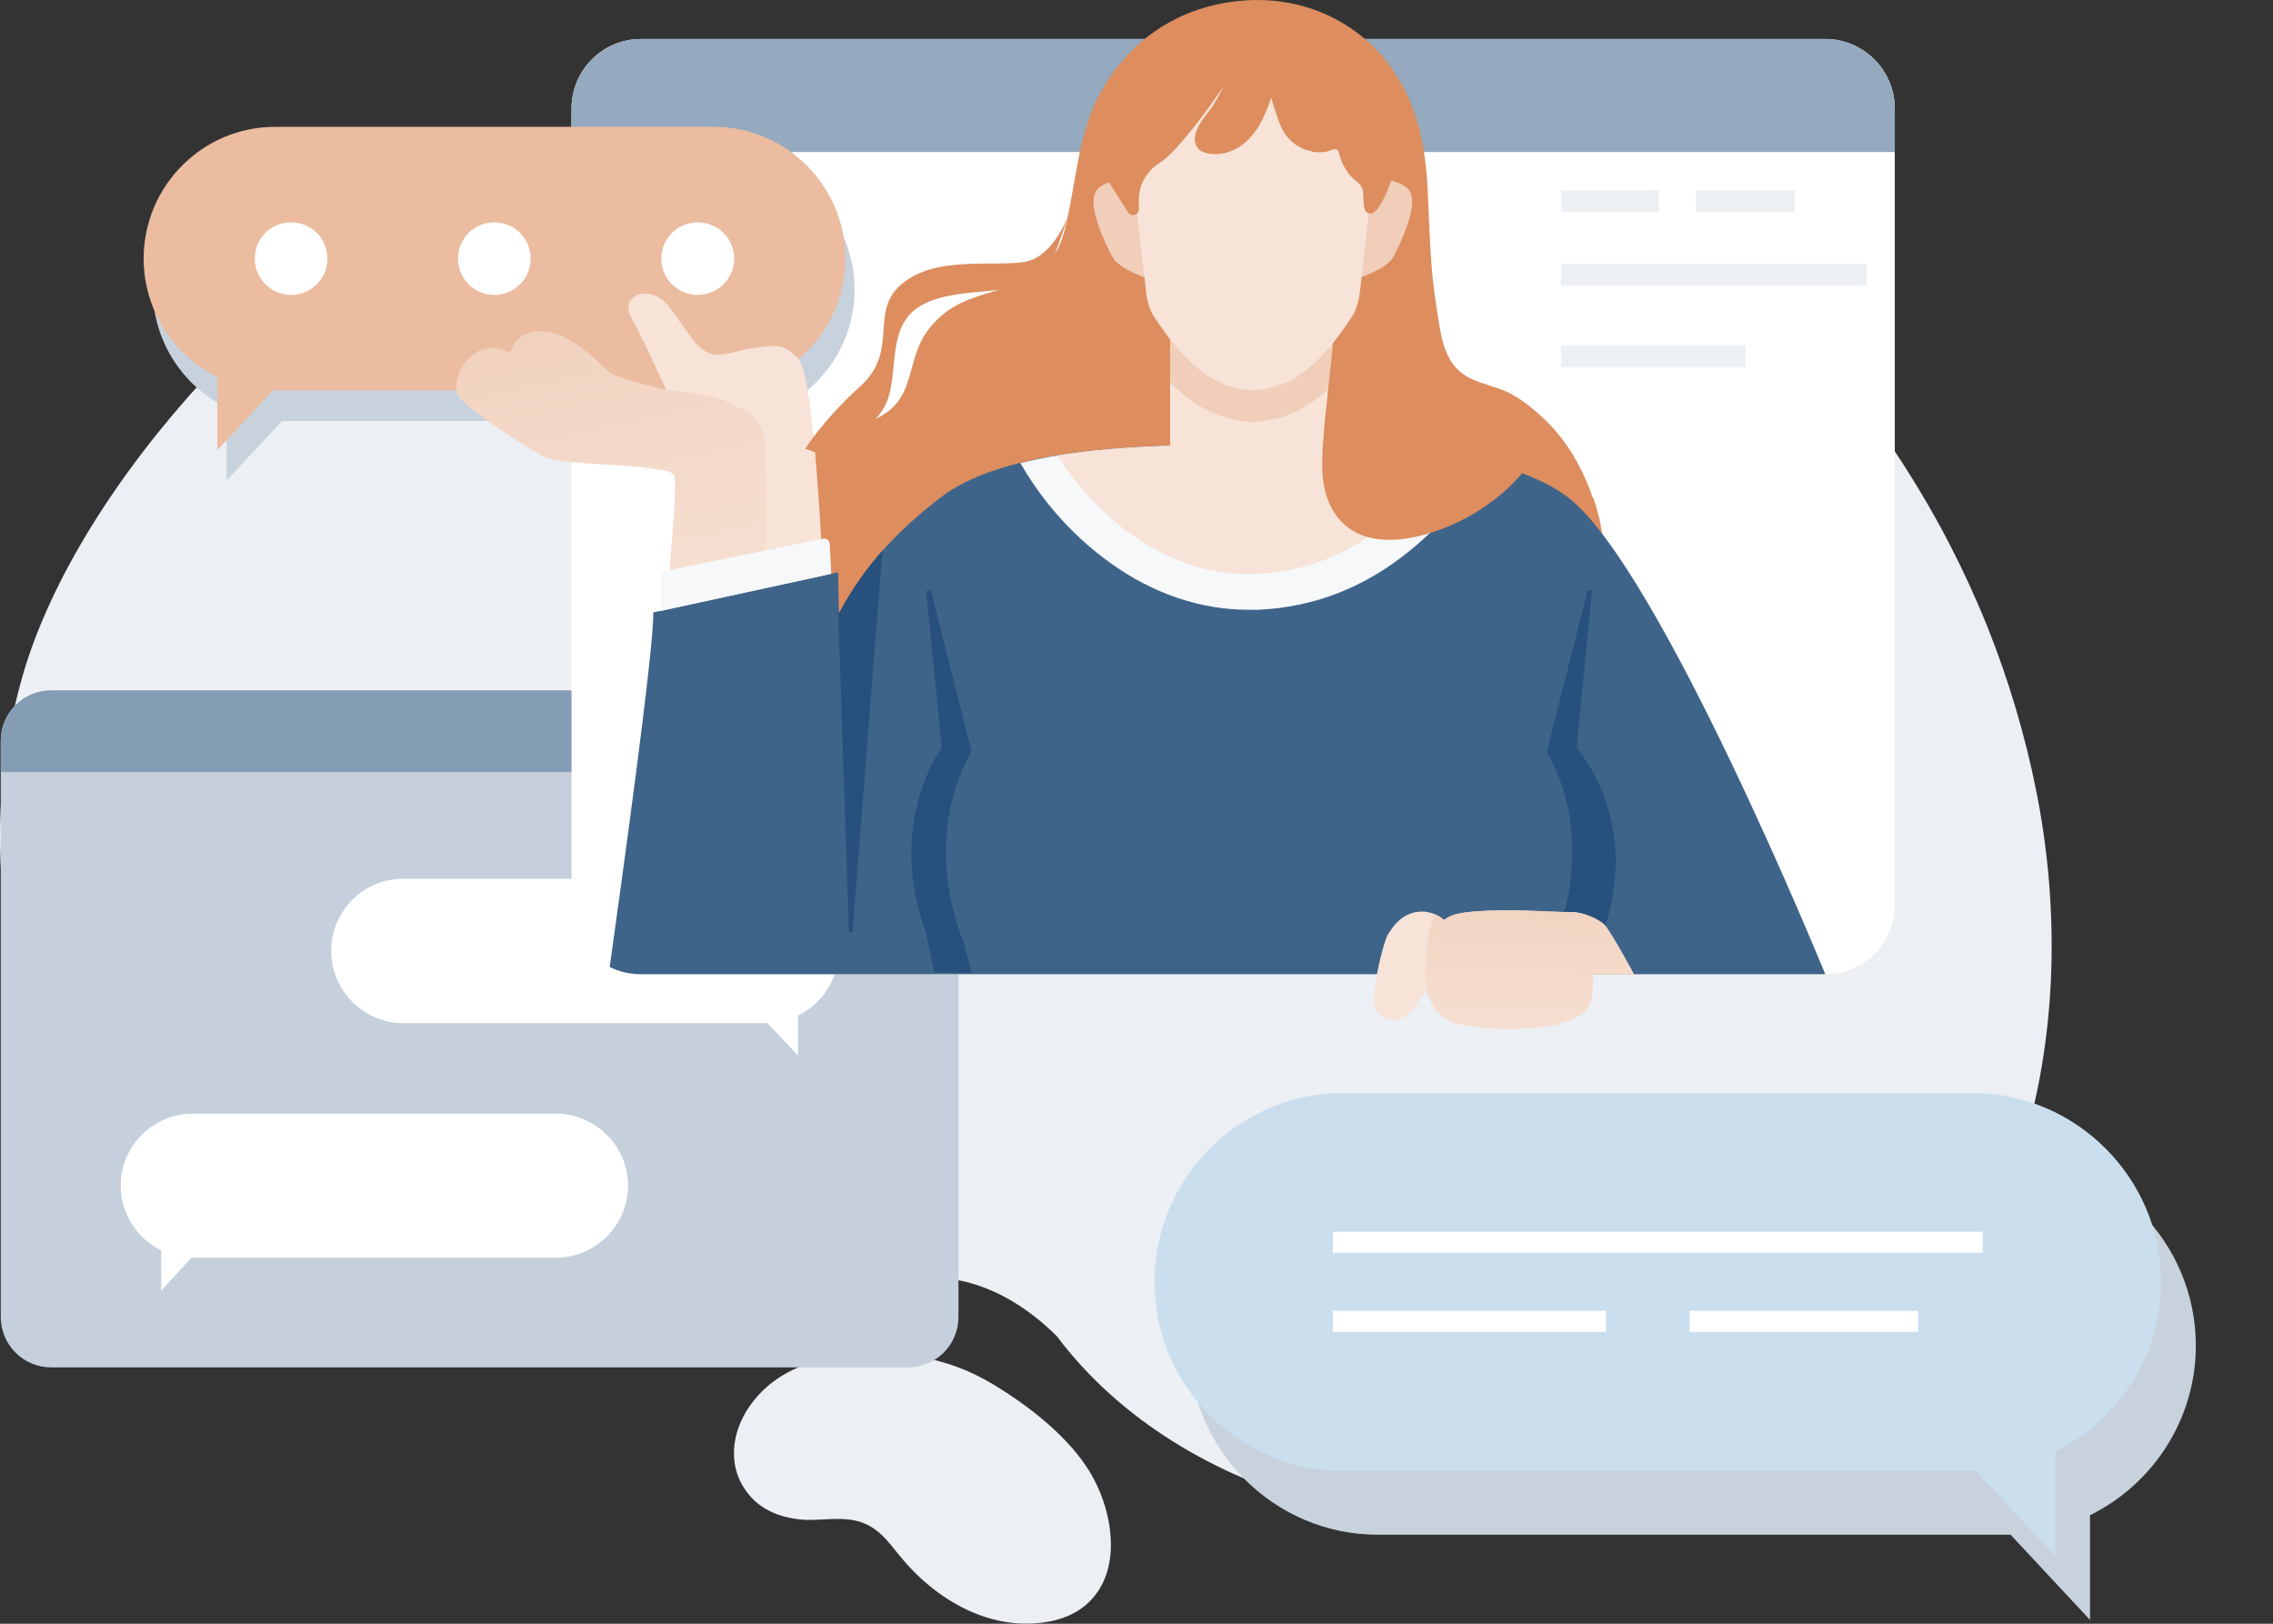 <svg version="1.2" xmlns="http://www.w3.org/2000/svg" viewBox="0 0 595 425" width="595" height="425"><rect x="0" y="0" width="595" height="425" fill="#333333" stroke="none"/><defs><clipPath clipPathUnits="userSpaceOnUse" id="cp1"><path d="m0 0h595v425h-595z"/></clipPath><linearGradient id="P" gradientUnits="userSpaceOnUse"/><linearGradient id="g1" x2="1" href="#P" gradientTransform="matrix(-29.259,-129.434,101.916,-23.038,178.82,192.799)"><stop stop-color="#f7e3d7"/><stop offset=".4" stop-color="#f5ddce"/><stop offset="1" stop-color="#f0ceba"/></linearGradient><linearGradient id="g2" x2="1" href="#P" gradientTransform="matrix(2.702,-67.595,118.322,4.73,399.022,289.893)"><stop stop-color="#f7e3d7"/><stop offset=".4" stop-color="#f5ddce"/><stop offset="1" stop-color="#f0ceba"/></linearGradient></defs><style>.a{fill:#eceff3}.b{fill:#c5d0dc}.c{fill:#849cb4}.d{fill:#fff}.e{fill:#95aabf}.f{mix-blend-mode:multiply;fill:#c7d2dd}.g{mix-blend-mode:soft-light;fill:#fff}.h{fill:#dd8d5e}.i{fill:#ebbca0}.j{fill:#f7e3d7}.k{fill:url(#g1)}.l{fill:#3f648a}.m{fill:#cadeed}.n{fill:#f6f8fa}.o{fill:#f0ceba}.p{fill:#27517c}.q{fill:url(#g2)}</style><g clip-path="url(#cp1)"><path class="a" d="m287.2 416.8c-0.6 0.9-1.3 1.7-2 2.4-2.7 2.7-6.2 4.3-9.9 5.1-15.6 3.2-30.3-5.4-39.8-17.1-2.3-2.8-4.5-5.9-7.7-7.7-5.4-3.1-11.2-1.5-17-1.7-5.5-0.3-11-2.1-14.6-6.4-6-7-4.9-16.5 0.2-23.6 5.7-8 14.4-11.6 23.8-12.8 14.3-1.8 27.2-0.2 39.7 7.3 9.3 5.6 19.7 13.6 25.4 23 5.3 8.7 8.2 22.4 2 31.4z"/><path class="a" d="m390.5 31.1c-83.2-32.8-181.6-23.5-262.4 12-50.5 22.1-107.7 82.7-122.3 134.2-10.1 35.6-7.1 74.4 9.6 107.6 33.5 63.9 91.4 80 156.4 65.7 26.2-4.2 50.3-19.4 76.7-15.9 10.9 1.4 20.6 7.5 28.2 15.1 16.3 21.7 41.2 36.6 68.5 43.9 45.8 12.3 98.1 4 135.7-23.4 52-37.8 63.6-106.1 52.1-163.4-2.9-14.5-7.2-28.9-12.7-42.7-23.7-59.1-70.3-109.5-129.9-133.1z"/><path class="b" d="m13.4 180.7h224.3c7.3 0 13.2 5.9 13.2 13.2v150.8c0 7.3-5.9 13.2-13.2 13.2h-224.3c-7.3 0-13.2-5.9-13.2-13.2v-150.8c0-7.3 5.9-13.2 13.2-13.2z"/><path class="c" d="m0.2 202.1h250.7v-8.2c0-7.3-5.9-13.2-13.2-13.2h-224.3c-7.3 0-13.2 5.9-13.2 13.2v8.2z"/><path class="d" d="m477.8 10.2h-310c-10.1 0-18.2 8.2-18.2 18.2v208.4c0 10.1 8.1 18.2 18.2 18.2h310c10 0 18.2-8.1 18.2-18.2v-208.4c0-10-8.2-18.2-18.2-18.2z"/><path class="e" d="m149.6 39.8h346.4v-11.3c0-10.1-8.2-18.3-18.2-18.3h-310c-10 0-18.2 8.2-18.2 18.3z"/><path class="f" d="m189.3 41.3h-114.9c-18.9 0-34.4 15.5-34.4 34.5 0 13.5 7.9 25.3 19.3 30.9v19.1l14.5-15.6q0.3 0 0.6 0h114.9c19 0 34.4-15.5 34.4-34.4 0-19-15.4-34.5-34.4-34.5z"/><path class="d" d="m31.6 310.3c0-10.4 8.5-18.8 18.8-18.8h95.1c10.4 0 18.9 8.5 18.9 18.8 0 10.4-8.5 18.9-18.9 18.9h-95.1c0 0-0.2 0-0.3 0l-7.9 8.6v-10.5c-6.3-3.1-10.6-9.6-10.6-17z"/><path class="g" d="m219.5 248.9c0-10.4-8.5-18.9-18.9-18.9h-95.1c-10.4 0-18.8 8.5-18.8 18.9 0 10.4 8.5 18.9 18.8 18.9h95.1c0 0 0.3 0 0.3 0l8 8.5v-10.5c6.3-3 10.6-9.5 10.6-16.9z"/><path class="h" d="m417 130.5c-2.7-8.1-7.1-15.7-13.4-21.4-2.9-2.7-6.3-5.4-10-6.9-3.9-1.6-8.3-2.2-11.5-5-2.9-2.5-4.3-6.4-5-10.3-0.8-4.4-1.5-9-2-13.4-0.9-8.6-1-17.3-1.5-26-0.9-13.1-4.2-25.1-13.6-34.8-8.3-8.4-19.5-12.8-31.2-12.7-9.3 0.1-18.5 2.7-26.2 8-6.7 4.6-12 11-15.6 18.3-4.1 8.6-5.1 18.1-6.9 27.4-1.7 9.3-3.5 16.4-13.1 20.3-5.8 2.3-12.1 3.2-17.5 6.4-3.9 2.4-7.3 6.1-9 10.3-1.9 4.5-2.3 9.7-5 13.8-5.1 7.5-16.3 7.4-23.8 11.7-11.6 6.6-18.8 19.7-19.9 32.9-0.8 9.1 1.6 18.6 7.5 25.6 8.2 9.8 20.9 15.7 33.1 18.4 10.2 2.4 20.7 2.8 31.2 2.8 10.5 0 21-0.6 31.5-1.7 7.1-0.7 15.3-1 22.1 1.2 7.6 2.5 15.3 4.3 23.2 5 15.6 1.4 31.6-0.9 46.1-6.9 4.4-1.8 8.7-4 12.4-6.9 8.7-6.6 14.8-18.7 18.6-28.7 3.5-9.3 2.7-18.3-0.4-27.6z"/><path class="i" d="m72 102.2h114.9c18.9 0 34.4-15.6 34.4-34.5 0-19-15.5-34.5-34.4-34.5h-114.9c-19 0-34.4 15.5-34.4 34.5 0 18.9 15.4 34.5 34.4 34.5z"/><path class="i" d="m56.9 64.9v52.9l25.5-27.4c0 0-26.3-25.5-25.5-25.5z"/><path class="d" d="m119.9 67.7c0 5.2 4.2 9.5 9.5 9.5 5.3 0 9.5-4.3 9.5-9.5 0-5.3-4.2-9.5-9.5-9.5-5.3 0-9.5 4.2-9.5 9.5z"/><path class="d" d="m173.1 67.7c0 5.2 4.3 9.5 9.5 9.5 5.3 0 9.6-4.3 9.6-9.5 0-5.3-4.3-9.5-9.6-9.5-5.2 0-9.5 4.2-9.5 9.5z"/><path class="d" d="m66.7 67.7c0 5.2 4.2 9.5 9.5 9.5 5.3 0 9.5-4.3 9.5-9.5 0-5.3-4.2-9.5-9.5-9.5-5.3 0-9.5 4.2-9.5 9.5z"/><path class="j" d="m209.1 94.1c-4.2-4.7-6.2-3.6-12.7-2.9-3.3 0.4-6.9 2.3-10.2 1.4-3.3-0.9-5.3-4.4-7.2-7-1.1-1.5-2.3-3.1-3.4-4.7-4.9-7.3-14-3.7-10.2 2.5 1.8 2.9 9 18.7 9 18.7 0 0-13.2-3.1-14.8-4.5-3.3-3.1-6.8-6.5-10.8-8.7-3.4-1.9-7.5-2.9-11.2-1.3-2.1 0.9-3.6 2.8-3.8 4.9-3.3-1.4-7-2.1-10.1 0.5-2.8 2.3-4.7 6-4 9.9 0.7 3.6 23 16.9 23.4 17 9.1 2 18.4 1.3 27.6 2.8 1.9 0.3 4.5 0.2 5.8 1.6 1.5 1.6-4 54.1-4 54.1l43.7-10.3c0 0-2.2-68.4-7.1-73.9z"/><path class="k" d="m190 174.2l10.2-2.4c0.2-9 0.8-45.3 0-56.3-1-12.7-25.9-13.4-25.9-13.4 0 0-13.1-3.1-14.7-4.6-3.4-3.1-6.8-6.4-10.9-8.7-3.3-1.9-7.4-2.9-11.1-1.3-2.1 0.9-3.6 2.9-3.9 5-3.3-1.5-6.9-2.1-10 0.4-2.9 2.4-4.7 6.1-4 9.9 0.6 3.7 22.9 17 23.3 17.1 9.2 1.9 18.5 1.3 27.7 2.7 1.9 0.3 4.4 0.3 5.8 1.7 1.2 1.3-2.4 38.7-3.7 50.5 6.3-0.2 12.4-0.4 17.2-0.6z"/><path class="l" d="m410.6 130.3c-18.3-14.2-60.2-13.9-82.3-13.8-22.1-0.2-63.9-0.5-82.2 13.8-11.5 8.9-20.1 18.1-26.5 30.4l-0.2-10.9-48.4 10.5c0.3 9.2-8.8 74.1-11.4 92.8 2.4 1.2 5.2 1.9 8.2 1.9h310c0 0-43.3-106.2-67.2-124.7z"/><path class="f" d="m360.6 302.7h164.9c27.1 0 49.3 22.3 49.3 49.5 0 19.4-11.3 36.3-27.7 44.4v27.4l-20.8-22.3c-0.3 0-0.6 0-0.8 0h-164.9c-27.1 0-49.3-22.3-49.3-49.5 0-27.2 22.2-49.4 49.3-49.4z"/><path class="m" d="m516.4 385h-164.9c-27.1 0-49.3-22.3-49.3-49.5 0-27.1 22.2-49.4 49.3-49.4h164.9c27.1 0 49.3 22.3 49.3 49.4 0 27.2-22.2 49.5-49.3 49.5z"/><path class="d" d="m519 322.4h-170.1v5.5h170.1z"/><path class="d" d="m502.1 343.1h-59.8v5.5h59.8z"/><path class="d" d="m420.4 343.1h-71.5v5.5h71.5z"/><path class="m" d="m538 331.4v75.9l-36.6-39.3c0 0 37.7-36.6 36.6-36.6z"/><path class="n" d="m326.8 159.6q1.2 0 2.6 0c31.1-1.4 48.4-22.9 57.8-34.5l3-3.8c-20.2-5.1-46.1-4.9-61.9-4.7-15.7-0.2-41.2-0.4-61.2 4.6l1.8 3c3.2 5.1 10.2 14.9 21.7 23.1 11.2 8.1 23.7 12.3 36.2 12.3z"/><path class="j" d="m276.8 119.2c8.5 13.7 27.4 32.2 52.2 31 26.4-1.2 41.3-19.1 50.9-31-18.1-2.9-38.3-2.8-51.6-2.6-13.2-0.2-33.4-0.3-51.5 2.6z"/><path class="j" d="m306.3 121.5h43.3v-35.7h-43.3z"/><path fill-rule="evenodd" class="o" d="m306.3 100.1c6.6 6.6 13.5 10 21.2 10.3 0 0 0.3 0 0.4 0 0.2 0 0.3 0 0.5 0 7.7-0.3 14.6-3.7 21.2-10.3v-14.4h-43.3z"/><path class="h" d="m369.3 94.1l-3-49.6c-0.7 1.1-20.2 2.1-18.9 5.2 7.3 17.4-2.3 59.7-1.2 74.5 0.9 12.3 9.7 21.4 29.1 15 15.1-4.9 23.1-15.3 23.1-15.3l-29.1-29.8z"/><path class="p" d="m412.7 195.7l4-40.6c0.1-0.8-1.1-1-1.2-0.2l-10.6 41.8c13.8 24.6 1.9 50.2 1.9 50.2l12.8-2.9c10.5-28.7-6.9-48.3-6.9-48.3z"/><path class="p" d="m246.5 195.7l-4-40.6c-0.1-0.8 1.1-1 1.3-0.2l10.5 41.8c-13.8 24.6-1.9 50.2-1.9 50.2l1.9 7.7h-9.7l-2.3-10.7c-10.4-28.7 4.2-48.2 4.2-48.2z"/><path class="j" d="m416.9 255h10.8c0 0-6.6-12.4-8.2-13.4-2.6-1.8-5.8-3-9-2.9-1.6 0.1-10.5-0.4-12.7-0.4-7.5-0.1-15.9 0.1-18.5 1.7-0.5 0.2-0.8 0.5-1.3 0.8-1.4-1.3-3.3-2-5.2-2.2-4.5-0.2-7.3 2.4-9.5 6-1 1.6-3.1 10.5-3.3 13.3-0.3 3.6-1 7.3 2.7 8.6 3.5 1.3 6.1-0.7 8.1-3.5 1-1.5 1.9-2.8 2.6-4 0.3 0.9 0.6 1.8 1 2.7 1.3 3.1 3.8 5.6 7.2 6.3 9.6 2.1 21.9 1.4 26.5 0 3.5-1.1 6.7-2.2 8.1-5.2 0.9-2.1 0.8-7.7 0.8-7.7z"/><path class="o" d="m298.1 46.6c0 0-9.5-0.2-11.4 3.8-1.9 4 2.7 13.5 4.5 16.9 1.8 3.3 9.6 5.7 9.6 5.7l-2.7-26.3z"/><path class="o" d="m357.9 46.6c0 0 9.4-0.2 11.3 3.8 1.9 4-2.7 13.5-4.5 16.9-1.8 3.2-9.5 5.7-9.5 5.7l2.7-26.3z"/><path class="j" d="m327.6 7.1h0.7c17.2 0 31.2 10.5 31.2 29.2l-0.8 15.8-2.5 22.5c-0.3 2.8-0.7 5.7-2.1 8-8.3 12.8-16.2 19.2-25.8 19.5 0 0-0.2 0-0.3 0-0.1 0-0.2 0-0.3 0-9.6-0.3-17.6-6.8-25.8-19.5-1.5-2.3-1.8-5.2-2.1-8l-2.6-22.5-0.8-15.8c0-18.7 14.1-29.3 31.3-29.3z"/><path class="h" d="m343.4 39.7c0.2 0 0.4 0.1 0.7 0.1 1.1 0.1 2.4 0.1 3.5-0.2 0.8-0.2 2-1.1 2.7-0.1 0.1 0.3 0.2 0.6 0.3 0.9 0.5 2 1.5 3.9 2.8 5.5 1.2 1.4 3.2 2.3 3.4 4.2 0.2 3.8 0 5.8 2.1 5.8 2 0 5-7.4 5.3-8.8 0.3-1.5 1.5-2.5 2.1-3.8l-1-13.2-8.4-14.8-17.8-10.2-25.6 1.9-20.2 12.7-3.2 27.7 5.2 8.2c0.8 1.3 2.8 0.7 2.8-0.8q0-1.3 0-2.5c0-3.9 2-7.4 5.2-9.5 2.9-1.9 5.2-4.7 7.4-7.3 3.5-4.2 6.7-8.7 9.8-13.2-1.2 2.1-2.1 4.2-3.5 6.1-1.7 2.3-3.7 4.5-4.2 7.3-0.3 2.1 0.7 3.7 2.7 4.3 4.2 1.1 8.5-0.6 11.4-3.6 2.3-2.3 3.7-5.2 4.9-8.2q0.6-1.3 0.9-2.7c0.4 1.3 0.9 2.7 1.3 4 0.8 2.5 1.7 5.2 3.7 7.1 1.5 1.6 3.5 2.6 5.7 3z"/><path class="q" d="m419.5 241.6c-2.6-1.8-5.8-3-9-2.9-1.6 0.1-10.5-0.4-12.7-0.4-7.5-0.1-15.9 0.1-18.5 1.7-0.5 0.2-0.8 0.5-1.3 0.8q-1-0.9-2.4-1.5c-3.5 8.2-2.2 19.6-2.2 19.6 0.2 0.9 0.5 1.9 0.9 2.8 1.3 3 3.9 5.5 7.2 6.2 9.6 2.1 22 1.5 26.6 0 3.4-1 6.6-2.1 8.1-5.2 0.9-2 0.7-7.7 0.7-7.7h10.8c0 0-6.6-12.4-8.2-13.4z"/><path class="p" d="m219.6 160.7l-0.2-1.1 2.8 83.9c0 0.6 1 0.7 1 0l7.8-99.4c-4.4 5-8.2 10.4-11.5 16.6z"/><path class="n" d="m217.6 150.2l-0.4-7.8c0-0.9-0.9-1.6-1.8-1.4l-41.1 8.4c-0.7 0.2-1.3 0.8-1.3 1.5v9z"/><path class="a" d="m434.3 49.8h-25.7v5.6h25.7z"/><path class="a" d="m469.8 49.8h-25.8v5.6h25.8z"/><path class="a" d="m488.6 69.1h-80v5.6h80z"/><path class="a" d="m456.9 90.5h-48.3v5.6h48.3z"/><path class="h" d="m267.9 68.6c-8.9 1.2-23.1-1.6-31.8 5.7-8.8 7.3-0.5 17.4-10.9 26.8-10.3 9.4-14.4 16.4-14.4 16.4l5.4 1.8c0 0 12.8-6.2 16-14.3 3.2-8.1-0.3-20 9.2-25.2 9.5-5.2 24.6-1.8 32.8-7.8l5.8-16.3c-1.7 4.3-5.7 12.1-12.1 12.9z"/><path class="h" d="m280 55.7c0.7-1.7 1.1-2.8 1.1-2.8z"/></g></svg>